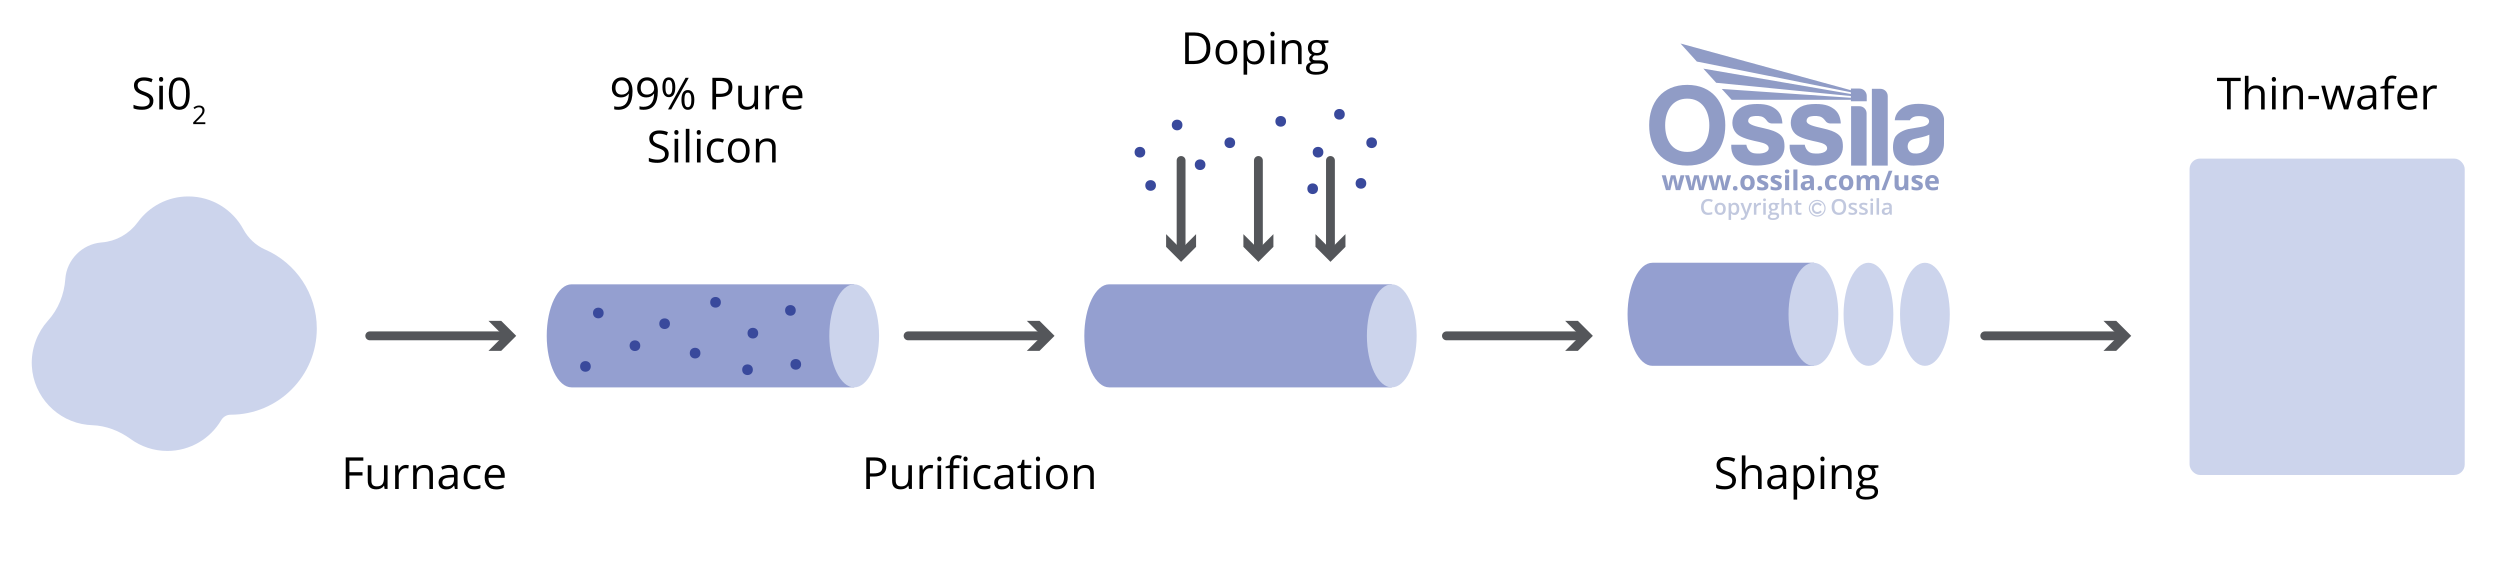 <svg viewBox="0 0 848 193.22" xmlns:xlink="http://www.w3.org/1999/xlink" xmlns="http://www.w3.org/2000/svg" data-name="Layer 2" id="Layer_2">
  <defs>
    <style>
      .cls-1 {
        fill: #000;
      }

      .cls-1, .cls-2, .cls-3, .cls-4, .cls-5, .cls-6, .cls-7, .cls-8 {
        stroke-width: 0px;
      }

      .cls-9 {
        clip-path: url(#clippath-2);
      }

      .cls-2 {
        fill: #54565a;
      }

      .cls-3 {
        fill: #c1c8de;
      }

      .cls-4 {
        fill: #949fd0;
      }

      .cls-10 {
        stroke: #54565a;
        stroke-linecap: round;
        stroke-miterlimit: 10;
        stroke-width: 3px;
      }

      .cls-10, .cls-5, .cls-11 {
        fill: none;
      }

      .cls-6 {
        fill: #ccd4ec;
      }

      .cls-12 {
        clip-path: url(#clippath-1);
      }

      .cls-11 {
        stroke: #c1c8de;
        stroke-width: .4px;
      }

      .cls-13 {
        clip-path: url(#clippath);
      }

      .cls-7 {
        fill: #39499c;
      }

      .cls-8 {
        fill: #909cc6;
      }
    </style>
    <clipPath id="clippath">
      <rect height="59.84" width="100" y="14.76" x="559.41" class="cls-5"></rect>
    </clipPath>
    <clipPath id="clippath-1">
      <path d="M575.56,20.88l52.26,10.41v.6l-50.05-8.61,4.36,4.8,45.69,4.5v.59c-14.65-1.01-29.14-1.99-43.79-3l3.35,3.68c13.52,0,26.92,0,40.44,0v.51h5.38v-1.79c0-1.39-1.11-2.53-2.47-2.53h-2.91v.56l-57.79-15.84,5.53,6.12Z" class="cls-5"></path>
    </clipPath>
    <clipPath id="clippath-2">
      <rect height="59.84" width="100" y="14.76" x="559.41" class="cls-5"></rect>
    </clipPath>
  </defs>
  <g>
    <path d="M52.02,34.25c0,.94-.34,1.68-1.03,2.2s-1.61.79-2.78.79c-1.27,0-2.25-.16-2.93-.49v-1.2c.44.19.92.33,1.44.44s1.03.16,1.54.16c.83,0,1.46-.16,1.88-.47.42-.32.63-.75.63-1.31,0-.37-.07-.67-.22-.91s-.4-.46-.75-.66-.88-.43-1.59-.68c-1-.36-1.71-.78-2.13-1.27-.43-.49-.64-1.13-.64-1.91,0-.83.31-1.48.93-1.97s1.44-.73,2.46-.73,2.04.2,2.94.59l-.39,1.08c-.88-.37-1.74-.56-2.58-.56-.66,0-1.17.14-1.55.42s-.56.68-.56,1.18c0,.37.07.68.21.91s.37.45.69.65c.32.2.82.42,1.49.66,1.12.4,1.9.83,2.32,1.29s.63,1.05.63,1.79Z" class="cls-1"></path>
    <path d="M53.93,26.9c0-.28.07-.48.21-.61.14-.13.31-.19.51-.19s.36.07.51.2.21.33.21.61-.07.48-.21.61-.31.2-.51.2c-.21,0-.38-.07-.51-.2s-.21-.34-.21-.61ZM55.25,37.1h-1.22v-8.03h1.22v8.03Z" class="cls-1"></path>
    <path d="M64.36,31.73c0,1.85-.29,3.23-.88,4.15s-1.48,1.37-2.68,1.37-2.03-.47-2.63-1.4-.9-2.31-.9-4.11.29-3.25.87-4.15,1.47-1.35,2.66-1.35,2.04.47,2.65,1.41.9,2.31.9,4.09ZM58.51,31.73c0,1.56.18,2.69.55,3.4.37.71.95,1.07,1.75,1.07s1.4-.36,1.76-1.08c.36-.72.55-1.85.55-3.39s-.18-2.66-.55-3.38c-.36-.71-.95-1.07-1.76-1.07s-1.38.35-1.75,1.06c-.37.71-.55,1.84-.55,3.4Z" class="cls-1"></path>
    <path d="M69.64,42.1h-4.1v-.61l1.64-1.65c.5-.51.83-.87.99-1.08.16-.22.28-.43.36-.63.08-.21.12-.43.12-.66,0-.33-.1-.6-.3-.79s-.48-.29-.84-.29c-.26,0-.5.04-.74.13-.23.09-.49.24-.77.47l-.38-.48c.57-.48,1.2-.72,1.88-.72.59,0,1.05.15,1.38.45s.5.7.5,1.21c0,.4-.11.79-.33,1.17s-.64.88-1.25,1.47l-1.37,1.34v.03h3.21v.66Z" class="cls-1"></path>
  </g>
  <g>
    <path d="M118.52,165.86h-1.25v-10.71h5.97v1.11h-4.72v3.92h4.44v1.11h-4.44v4.58Z" class="cls-1"></path>
    <path d="M125.97,157.83v5.21c0,.65.15,1.14.45,1.46s.76.48,1.4.48c.84,0,1.45-.23,1.84-.69.39-.46.58-1.21.58-2.25v-4.22h1.22v8.03h-1l-.18-1.08h-.07c-.25.4-.59.7-1.04.91s-.95.31-1.51.31c-.98,0-1.71-.23-2.19-.7s-.73-1.21-.73-2.23v-5.25h1.23Z" class="cls-1"></path>
    <path d="M137.7,157.69c.36,0,.68.03.96.09l-.17,1.13c-.33-.07-.62-.11-.88-.11-.65,0-1.21.26-1.67.79-.46.53-.69,1.18-.69,1.97v4.31h-1.22v-8.03h1l.14,1.49h.06c.3-.52.66-.93,1.08-1.21s.88-.42,1.38-.42Z" class="cls-1"></path>
    <path d="M145.65,165.86v-5.19c0-.65-.15-1.14-.45-1.46s-.76-.48-1.4-.48c-.84,0-1.46.23-1.85.68s-.59,1.2-.59,2.25v4.21h-1.22v-8.03h.99l.2,1.1h.06c.25-.4.6-.7,1.05-.92s.95-.33,1.5-.33c.97,0,1.69.23,2.18.7.49.47.73,1.21.73,2.24v5.24h-1.22Z" class="cls-1"></path>
    <path d="M154.3,165.86l-.24-1.14h-.06c-.4.5-.8.84-1.2,1.02-.4.18-.89.27-1.49.27-.8,0-1.42-.21-1.87-.62-.45-.41-.68-.99-.68-1.75,0-1.62,1.3-2.47,3.89-2.55l1.36-.04v-.5c0-.63-.13-1.1-.41-1.4-.27-.3-.7-.45-1.3-.45-.67,0-1.43.21-2.27.62l-.37-.93c.39-.21.83-.38,1.3-.51.47-.12.94-.18,1.42-.18.96,0,1.67.21,2.13.64.46.42.69,1.11.69,2.04v5.48h-.9ZM151.56,165c.76,0,1.35-.21,1.78-.62.43-.42.65-1,.65-1.74v-.73l-1.21.05c-.97.03-1.66.18-2.09.45-.43.27-.64.68-.64,1.24,0,.44.13.77.4,1,.27.23.64.34,1.12.34Z" class="cls-1"></path>
    <path d="M160.92,166.01c-1.16,0-2.06-.36-2.7-1.07-.64-.71-.96-1.73-.96-3.04s.32-2.38.97-3.11c.65-.73,1.57-1.1,2.77-1.1.38,0,.77.04,1.16.12s.69.18.91.29l-.37,1.03c-.27-.11-.56-.2-.88-.27-.32-.07-.6-.11-.84-.11-1.63,0-2.45,1.04-2.45,3.12,0,.99.2,1.74.6,2.27.4.53.99.79,1.77.79.67,0,1.35-.14,2.06-.43v1.08c-.54.28-1.21.42-2.03.42Z" class="cls-1"></path>
    <path d="M168.24,166.01c-1.19,0-2.12-.36-2.81-1.08-.69-.72-1.03-1.73-1.03-3.01s.32-2.32.96-3.08c.64-.76,1.49-1.14,2.57-1.14,1.01,0,1.8.33,2.39.99.59.66.88,1.53.88,2.62v.77h-5.53c.02.94.26,1.66.71,2.15.45.49,1.09.73,1.91.73.86,0,1.72-.18,2.56-.54v1.08c-.43.19-.84.32-1.22.4-.38.08-.85.12-1.39.12ZM167.91,158.71c-.64,0-1.16.21-1.54.63-.38.42-.61,1-.68,1.74h4.2c0-.77-.17-1.35-.51-1.76s-.83-.61-1.46-.61Z" class="cls-1"></path>
  </g>
  <g>
    <path d="M300.63,158.27c0,1.08-.37,1.92-1.11,2.5-.74.58-1.8.88-3.18.88h-1.26v4.21h-1.24v-10.71h2.78c2.68,0,4.01,1.04,4.01,3.12ZM295.09,160.58h1.12c1.1,0,1.9-.18,2.39-.53s.74-.93.74-1.71c0-.71-.23-1.24-.7-1.58-.46-.35-1.19-.52-2.17-.52h-1.39v4.35Z" class="cls-1"></path>
    <path d="M303.83,157.83v5.21c0,.65.15,1.14.45,1.46.3.32.76.48,1.4.48.84,0,1.45-.23,1.84-.69.39-.46.58-1.21.58-2.25v-4.22h1.22v8.03h-1l-.18-1.08h-.07c-.25.4-.59.7-1.04.91-.44.21-.95.31-1.51.31-.98,0-1.71-.23-2.19-.7-.49-.46-.73-1.21-.73-2.23v-5.25h1.23Z" class="cls-1"></path>
    <path d="M315.56,157.69c.36,0,.68.03.96.09l-.17,1.13c-.33-.07-.62-.11-.88-.11-.65,0-1.21.26-1.67.79-.46.53-.69,1.18-.69,1.97v4.31h-1.22v-8.03h1l.14,1.49h.06c.3-.52.66-.93,1.08-1.21s.88-.42,1.38-.42Z" class="cls-1"></path>
    <path d="M317.92,155.66c0-.28.07-.48.21-.61.14-.13.31-.19.51-.19s.36.07.51.2c.14.13.21.33.21.61s-.07.48-.21.61c-.14.13-.31.2-.51.2-.21,0-.38-.07-.51-.2s-.21-.34-.21-.61ZM319.23,165.86h-1.22v-8.03h1.22v8.03Z" class="cls-1"></path>
    <path d="M325.43,158.78h-2.04v7.08h-1.21v-7.08h-1.44v-.55l1.44-.44v-.45c0-1.97.86-2.96,2.58-2.96.42,0,.92.09,1.49.26l-.32.97c-.47-.15-.87-.23-1.2-.23-.46,0-.8.15-1.02.46s-.33.79-.33,1.47v.52h2.04v.94ZM326.79,155.66c0-.28.07-.48.21-.61.14-.13.31-.19.51-.19s.36.07.5.2.21.33.21.61-.07.48-.21.61-.31.2-.5.2c-.21,0-.38-.07-.51-.2s-.21-.34-.21-.61ZM328.11,165.86h-1.22v-8.03h1.22v8.03Z" class="cls-1"></path>
    <path d="M333.9,166.01c-1.16,0-2.06-.36-2.7-1.07-.64-.71-.96-1.73-.96-3.04s.32-2.38.97-3.11c.65-.73,1.57-1.1,2.77-1.1.38,0,.77.04,1.16.12s.69.18.91.29l-.37,1.03c-.27-.11-.56-.2-.88-.27-.32-.07-.6-.11-.84-.11-1.63,0-2.45,1.04-2.45,3.12,0,.99.2,1.74.6,2.27.4.53.99.79,1.77.79.67,0,1.35-.14,2.06-.43v1.08c-.54.28-1.21.42-2.03.42Z" class="cls-1"></path>
    <path d="M342.77,165.86l-.24-1.14h-.06c-.4.5-.8.84-1.2,1.02-.4.18-.89.27-1.49.27-.8,0-1.42-.21-1.87-.62-.45-.41-.68-.99-.68-1.75,0-1.62,1.3-2.47,3.89-2.55l1.36-.04v-.5c0-.63-.13-1.1-.41-1.4-.27-.3-.7-.45-1.3-.45-.67,0-1.43.21-2.27.62l-.37-.93c.39-.21.83-.38,1.3-.51.47-.12.94-.18,1.42-.18.96,0,1.67.21,2.13.64.46.42.69,1.11.69,2.04v5.48h-.9ZM340.02,165c.76,0,1.35-.21,1.78-.62.43-.42.65-1,.65-1.74v-.73l-1.21.05c-.97.03-1.66.18-2.09.45-.43.27-.64.68-.64,1.24,0,.44.13.77.4,1,.27.23.64.34,1.12.34Z" class="cls-1"></path>
    <path d="M348.77,165c.21,0,.42-.02.62-.05s.36-.06.48-.1v.93c-.13.06-.33.12-.58.16-.26.04-.49.06-.69.06-1.55,0-2.33-.82-2.33-2.45v-4.78h-1.15v-.59l1.15-.51.51-1.71h.7v1.86h2.33v.94h-2.33v4.72c0,.48.11.85.34,1.11.23.26.54.39.94.39Z" class="cls-1"></path>
    <path d="M351.37,155.66c0-.28.07-.48.21-.61.14-.13.31-.19.51-.19s.36.07.51.2c.14.13.21.33.21.61s-.07.48-.21.61c-.14.13-.31.2-.51.2-.21,0-.38-.07-.51-.2s-.21-.34-.21-.61ZM352.68,165.86h-1.22v-8.03h1.22v8.03Z" class="cls-1"></path>
    <path d="M362.19,161.84c0,1.31-.33,2.33-.99,3.06-.66.74-1.57,1.1-2.73,1.1-.72,0-1.35-.17-1.91-.51s-.99-.82-1.29-1.45c-.3-.63-.46-1.37-.46-2.21,0-1.31.33-2.33.98-3.06.65-.73,1.56-1.09,2.72-1.09s2.01.37,2.68,1.12c.66.75.99,1.76.99,3.03ZM356.07,161.84c0,1.03.21,1.81.62,2.34s1.01.81,1.81.81,1.4-.27,1.81-.8c.41-.53.62-1.32.62-2.35s-.21-1.8-.62-2.33c-.41-.53-1.02-.79-1.83-.79s-1.4.26-1.8.78-.61,1.3-.61,2.34Z" class="cls-1"></path>
    <path d="M369.82,165.86v-5.19c0-.65-.15-1.14-.45-1.46-.3-.32-.76-.48-1.4-.48-.84,0-1.46.23-1.85.68s-.59,1.2-.59,2.25v4.21h-1.22v-8.03h.99l.2,1.1h.06c.25-.4.6-.7,1.05-.92.45-.22.95-.33,1.5-.33.97,0,1.69.23,2.18.7.49.47.73,1.21.73,2.24v5.24h-1.22Z" class="cls-1"></path>
  </g>
  <g>
    <path d="M588.83,163.01c0,.94-.34,1.68-1.03,2.2s-1.61.79-2.78.79c-1.27,0-2.25-.16-2.93-.49v-1.2c.44.19.92.33,1.44.44s1.03.16,1.54.16c.83,0,1.46-.16,1.88-.47.42-.32.63-.75.63-1.31,0-.37-.07-.67-.22-.91-.15-.24-.4-.46-.75-.66-.35-.2-.88-.43-1.59-.68-1-.36-1.71-.78-2.13-1.27-.43-.49-.64-1.13-.64-1.91,0-.83.31-1.48.93-1.97s1.44-.73,2.46-.73,2.04.2,2.94.59l-.39,1.08c-.88-.37-1.74-.56-2.58-.56-.66,0-1.17.14-1.54.42-.37.28-.56.68-.56,1.18,0,.37.07.68.21.91.14.24.37.45.69.65.33.2.82.42,1.49.66,1.12.4,1.9.83,2.32,1.29.42.46.63,1.05.63,1.79Z" class="cls-1"></path>
    <path d="M596.33,165.86v-5.19c0-.65-.15-1.14-.45-1.46-.3-.32-.76-.48-1.4-.48-.84,0-1.46.23-1.85.69-.39.46-.58,1.21-.58,2.26v4.2h-1.22v-11.4h1.22v3.45c0,.42-.02.76-.06,1.03h.07c.24-.39.58-.69,1.02-.91.44-.22.95-.33,1.51-.33.98,0,1.72.23,2.21.7.49.47.74,1.21.74,2.22v5.24h-1.22Z" class="cls-1"></path>
    <path d="M604.98,165.86l-.24-1.14h-.06c-.4.5-.8.84-1.2,1.02-.4.18-.89.27-1.49.27-.8,0-1.42-.21-1.87-.62-.45-.41-.68-.99-.68-1.75,0-1.62,1.3-2.47,3.89-2.55l1.36-.04v-.5c0-.63-.13-1.1-.41-1.4-.27-.3-.7-.45-1.3-.45-.67,0-1.43.21-2.27.62l-.37-.93c.39-.21.83-.38,1.3-.51.47-.12.94-.18,1.42-.18.96,0,1.67.21,2.13.64.46.42.69,1.11.69,2.04v5.48h-.9ZM602.23,165c.76,0,1.35-.21,1.78-.62.43-.42.65-1,.65-1.74v-.73l-1.21.05c-.97.03-1.66.18-2.09.45-.43.27-.64.68-.64,1.24,0,.44.13.77.4,1,.27.23.64.34,1.12.34Z" class="cls-1"></path>
    <path d="M612.12,166.01c-.52,0-1-.1-1.43-.29-.43-.19-.79-.49-1.09-.89h-.09c.06.47.09.91.09,1.33v3.3h-1.22v-11.63h.99l.17,1.1h.06c.31-.44.68-.76,1.09-.95s.89-.29,1.43-.29c1.06,0,1.89.36,2.46,1.09.58.73.87,1.75.87,3.06s-.29,2.34-.88,3.07c-.59.73-1.41,1.09-2.45,1.09ZM611.94,158.72c-.82,0-1.41.23-1.78.68-.37.45-.55,1.18-.56,2.17v.27c0,1.13.19,1.94.56,2.42.38.49.98.73,1.81.73.69,0,1.24-.28,1.63-.84.39-.56.59-1.34.59-2.32s-.2-1.77-.59-2.3c-.39-.54-.95-.8-1.66-.8Z" class="cls-1"></path>
    <path d="M617.47,155.66c0-.28.07-.48.21-.61.14-.13.31-.19.51-.19s.36.07.51.2c.14.13.21.33.21.61s-.07.48-.21.61c-.14.13-.31.2-.51.2-.21,0-.38-.07-.51-.2s-.21-.34-.21-.61ZM618.79,165.86h-1.22v-8.03h1.22v8.03Z" class="cls-1"></path>
    <path d="M626.86,165.86v-5.19c0-.65-.15-1.14-.45-1.46-.3-.32-.76-.48-1.4-.48-.84,0-1.46.23-1.85.68s-.59,1.2-.59,2.25v4.21h-1.22v-8.03h.99l.2,1.1h.06c.25-.4.6-.7,1.05-.92.45-.22.95-.33,1.5-.33.97,0,1.69.23,2.18.7.49.47.73,1.21.73,2.24v5.24h-1.22Z" class="cls-1"></path>
    <path d="M637.15,157.83v.77l-1.49.18c.14.17.26.39.37.67s.16.59.16.93c0,.79-.27,1.41-.81,1.88s-1.27.7-2.21.7c-.24,0-.46-.02-.67-.06-.52.27-.78.62-.78,1.03,0,.22.09.38.27.49.18.1.49.16.93.16h1.42c.87,0,1.54.18,2,.55.47.37.7.9.7,1.6,0,.89-.36,1.57-1.07,2.03-.71.47-1.75.7-3.12.7-1.05,0-1.86-.2-2.43-.59-.57-.39-.85-.94-.85-1.66,0-.49.16-.91.47-1.27s.75-.6,1.32-.73c-.21-.09-.38-.24-.52-.43-.14-.2-.21-.42-.21-.68,0-.29.08-.55.23-.77s.4-.43.74-.64c-.42-.17-.75-.46-1.01-.87-.26-.41-.39-.88-.39-1.41,0-.88.26-1.56.79-2.03.53-.48,1.27-.71,2.24-.71.42,0,.8.05,1.14.15h2.78ZM630.74,167.21c0,.43.18.76.55.99s.89.34,1.58.34c1.02,0,1.78-.15,2.27-.46.49-.31.74-.72.74-1.24,0-.43-.13-.74-.4-.9-.27-.17-.77-.25-1.52-.25h-1.46c-.55,0-.98.13-1.29.4s-.46.64-.46,1.14ZM631.4,160.4c0,.56.16.99.48,1.27s.76.43,1.33.43c1.19,0,1.78-.58,1.78-1.73s-.6-1.81-1.8-1.81c-.57,0-1.01.15-1.32.46s-.46.76-.46,1.37Z" class="cls-1"></path>
  </g>
  <g>
    <path d="M756.65,37.1h-1.24v-9.6h-3.39v-1.11h8.03v1.11h-3.39v9.6Z" class="cls-1"></path>
    <path d="M766.97,37.1v-5.19c0-.65-.15-1.14-.45-1.46-.3-.32-.76-.48-1.4-.48-.84,0-1.46.23-1.85.69-.39.46-.58,1.21-.58,2.26v4.2h-1.22v-11.4h1.22v3.45c0,.42-.02.76-.06,1.03h.07c.24-.39.58-.69,1.02-.91.44-.22.95-.33,1.51-.33.98,0,1.72.23,2.21.7.49.47.74,1.21.74,2.22v5.24h-1.22Z" class="cls-1"></path>
    <path d="M770.58,26.9c0-.28.07-.48.21-.61.14-.13.31-.19.51-.19s.36.07.51.2c.14.13.21.33.21.61s-.07.48-.21.61c-.14.13-.31.2-.51.2-.21,0-.38-.07-.51-.2s-.21-.34-.21-.61ZM771.9,37.1h-1.22v-8.03h1.22v8.03Z" class="cls-1"></path>
    <path d="M779.97,37.1v-5.19c0-.65-.15-1.14-.45-1.46-.3-.32-.76-.48-1.4-.48-.84,0-1.46.23-1.85.68s-.59,1.2-.59,2.25v4.21h-1.22v-8.03h.99l.2,1.1h.06c.25-.4.6-.7,1.05-.92.45-.22.95-.33,1.5-.33.97,0,1.69.23,2.18.7.49.47.73,1.21.73,2.24v5.24h-1.22Z" class="cls-1"></path>
    <path d="M783.01,33.64v-1.11h3.6v1.11h-3.6Z" class="cls-1"></path>
    <path d="M795.06,37.1l-1.47-4.71c-.09-.29-.27-.94-.52-1.96h-.06c-.2.85-.37,1.51-.51,1.98l-1.52,4.69h-1.41l-2.19-8.03h1.28c.52,2.02.91,3.55,1.18,4.61.27,1.05.43,1.77.46,2.13h.06c.05-.28.14-.64.26-1.08.12-.44.22-.79.31-1.05l1.47-4.61h1.32l1.44,4.61c.27.84.46,1.55.56,2.12h.06c.02-.18.07-.45.16-.81.08-.37.59-2.34,1.53-5.91h1.26l-2.22,8.03h-1.44Z" class="cls-1"></path>
    <path d="M805.11,37.1l-.24-1.14h-.06c-.4.5-.8.84-1.2,1.02-.4.18-.89.27-1.49.27-.8,0-1.42-.21-1.87-.62-.45-.41-.68-.99-.68-1.75,0-1.62,1.3-2.47,3.89-2.55l1.36-.04v-.5c0-.63-.13-1.1-.41-1.4-.27-.3-.7-.45-1.3-.45-.67,0-1.43.21-2.27.62l-.37-.93c.39-.21.83-.38,1.3-.51.47-.12.94-.18,1.42-.18.96,0,1.67.21,2.13.64.46.42.69,1.11.69,2.04v5.48h-.9ZM802.36,36.24c.76,0,1.35-.21,1.78-.62.43-.42.65-1,.65-1.74v-.73l-1.21.05c-.97.03-1.66.18-2.09.45-.43.27-.64.68-.64,1.24,0,.44.13.77.4,1,.27.23.64.34,1.12.34Z" class="cls-1"></path>
    <path d="M812.13,30.02h-2.04v7.08h-1.21v-7.08h-1.44v-.55l1.44-.44v-.45c0-1.97.86-2.96,2.58-2.96.42,0,.92.09,1.49.26l-.32.97c-.47-.15-.87-.23-1.2-.23-.46,0-.8.15-1.02.46s-.33.79-.33,1.47v.52h2.04v.94Z" class="cls-1"></path>
    <path d="M816.99,37.25c-1.19,0-2.12-.36-2.81-1.08-.69-.72-1.03-1.73-1.03-3.01s.32-2.32.96-3.08c.64-.76,1.49-1.14,2.57-1.14,1.01,0,1.8.33,2.39.99.59.66.88,1.53.88,2.62v.77h-5.53c.02.94.26,1.66.71,2.15.45.49,1.09.73,1.91.73.86,0,1.72-.18,2.56-.54v1.08c-.43.19-.84.32-1.22.4-.38.08-.85.12-1.39.12ZM816.66,29.94c-.64,0-1.16.21-1.54.63-.38.42-.61,1-.68,1.74h4.2c0-.77-.17-1.35-.51-1.76s-.83-.61-1.46-.61Z" class="cls-1"></path>
    <path d="M825.68,28.93c.36,0,.68.03.96.09l-.17,1.13c-.33-.07-.62-.11-.88-.11-.65,0-1.21.26-1.67.79-.46.53-.69,1.18-.69,1.97v4.31h-1.22v-8.03h1l.14,1.49h.06c.3-.52.66-.93,1.08-1.21s.88-.42,1.38-.42Z" class="cls-1"></path>
  </g>
  <g>
    <path d="M214.55,30.96c0,4.19-1.62,6.28-4.86,6.28-.57,0-1.02-.05-1.35-.15v-1.05c.39.13.83.19,1.33.19,1.17,0,2.06-.36,2.65-1.09.6-.73.92-1.84.98-3.34h-.09c-.27.41-.62.71-1.07.93-.44.21-.94.32-1.5.32-.95,0-1.7-.28-2.26-.85s-.83-1.36-.83-2.37c0-1.11.31-1.99.93-2.64.62-.64,1.44-.97,2.46-.97.73,0,1.36.19,1.91.56.54.37.96.92,1.26,1.63s.44,1.56.44,2.53ZM210.95,27.28c-.7,0-1.24.22-1.62.67s-.57,1.07-.57,1.88c0,.7.18,1.26.53,1.66.35.4.89.6,1.6.6.44,0,.85-.09,1.23-.27.37-.18.67-.43.88-.74s.32-.64.32-.98c0-.51-.1-.99-.3-1.42s-.48-.78-.84-1.03c-.36-.25-.77-.37-1.23-.37Z" class="cls-1"></path>
    <path d="M223.13,30.96c0,4.19-1.62,6.28-4.86,6.28-.57,0-1.02-.05-1.35-.15v-1.05c.39.13.83.19,1.33.19,1.17,0,2.06-.36,2.65-1.09.6-.73.92-1.84.98-3.34h-.09c-.27.41-.62.71-1.07.93-.44.21-.94.32-1.5.32-.95,0-1.7-.28-2.26-.85s-.83-1.36-.83-2.37c0-1.11.31-1.99.93-2.64.62-.64,1.44-.97,2.46-.97.73,0,1.36.19,1.91.56.54.37.96.92,1.26,1.63s.44,1.56.44,2.53ZM219.52,27.28c-.7,0-1.24.22-1.62.67s-.57,1.07-.57,1.88c0,.7.18,1.26.53,1.66.35.4.89.6,1.6.6.44,0,.85-.09,1.23-.27.37-.18.67-.43.88-.74s.32-.64.32-.98c0-.51-.1-.99-.3-1.42s-.48-.78-.84-1.03c-.36-.25-.77-.37-1.23-.37Z" class="cls-1"></path>
    <path d="M229.06,29.59c0,1.11-.19,1.95-.56,2.52-.37.57-.92.85-1.64.85-.68,0-1.21-.29-1.59-.87s-.57-1.42-.57-2.5.18-1.94.55-2.5c.36-.56.9-.84,1.61-.84s1.25.29,1.63.87.57,1.41.57,2.48ZM225.71,29.59c0,.83.09,1.45.27,1.87s.47.62.88.62c.8,0,1.2-.83,1.2-2.49s-.4-2.48-1.2-2.48c-.41,0-.7.21-.88.62s-.27,1.03-.27,1.86ZM233.62,26.39l-5.94,10.71h-1.08l5.94-10.71h1.08ZM235.51,33.88c0,1.11-.19,1.95-.56,2.52-.37.57-.92.85-1.64.85s-1.23-.29-1.6-.87c-.37-.58-.56-1.41-.56-2.5s.18-1.94.55-2.5.9-.84,1.62-.84,1.23.29,1.62.86c.39.57.58,1.4.58,2.49ZM232.15,33.88c0,.83.09,1.46.27,1.87.18.41.48.62.89.62s.71-.2.91-.61.29-1.03.29-1.88-.1-1.45-.29-1.86c-.2-.4-.5-.6-.91-.6s-.71.2-.89.6c-.18.4-.27,1.02-.27,1.86Z" class="cls-1"></path>
    <path d="M248.44,29.51c0,1.08-.37,1.92-1.11,2.5-.74.58-1.8.88-3.18.88h-1.26v4.21h-1.25v-10.71h2.78c2.68,0,4.01,1.04,4.01,3.12ZM242.9,31.82h1.12c1.1,0,1.9-.18,2.4-.53s.74-.93.74-1.71c0-.71-.23-1.24-.7-1.58s-1.19-.52-2.17-.52h-1.39v4.35Z" class="cls-1"></path>
    <path d="M251.64,29.07v5.21c0,.65.15,1.14.45,1.46s.76.48,1.4.48c.84,0,1.45-.23,1.84-.69.39-.46.58-1.21.58-2.25v-4.22h1.22v8.03h-1l-.18-1.08h-.07c-.25.4-.59.7-1.04.91s-.95.31-1.51.31c-.98,0-1.71-.23-2.19-.7s-.73-1.21-.73-2.23v-5.25h1.23Z" class="cls-1"></path>
    <path d="M263.37,28.93c.36,0,.68.03.96.09l-.17,1.13c-.33-.07-.62-.11-.88-.11-.65,0-1.21.26-1.67.79-.46.53-.69,1.18-.69,1.97v4.31h-1.22v-8.03h1l.14,1.49h.06c.3-.52.66-.93,1.08-1.21s.88-.42,1.38-.42Z" class="cls-1"></path>
    <path d="M269.22,37.25c-1.19,0-2.12-.36-2.81-1.08s-1.03-1.73-1.03-3.01.32-2.32.96-3.08c.64-.76,1.49-1.14,2.57-1.14,1.01,0,1.8.33,2.39.99.59.66.88,1.53.88,2.62v.77h-5.53c.02.94.26,1.66.71,2.15.45.49,1.09.73,1.91.73.86,0,1.72-.18,2.56-.54v1.08c-.43.19-.84.32-1.22.4-.38.08-.85.12-1.39.12ZM268.89,29.94c-.64,0-1.16.21-1.54.63s-.61,1-.68,1.74h4.2c0-.77-.17-1.35-.51-1.76s-.83-.61-1.46-.61Z" class="cls-1"></path>
    <path d="M226.82,52.25c0,.94-.34,1.68-1.03,2.2s-1.61.79-2.78.79c-1.27,0-2.25-.16-2.93-.49v-1.2c.44.19.92.33,1.44.44s1.03.16,1.54.16c.83,0,1.46-.16,1.88-.47.42-.32.63-.75.63-1.31,0-.37-.07-.67-.22-.91s-.4-.46-.75-.66-.88-.43-1.59-.68c-1-.36-1.71-.78-2.13-1.27-.43-.49-.64-1.13-.64-1.91,0-.83.31-1.48.93-1.97s1.44-.73,2.46-.73,2.04.2,2.94.59l-.39,1.08c-.88-.37-1.74-.56-2.58-.56-.66,0-1.17.14-1.55.42s-.56.68-.56,1.18c0,.37.07.68.21.91s.37.45.69.65c.32.2.82.42,1.49.66,1.12.4,1.9.83,2.32,1.29s.63,1.05.63,1.79Z" class="cls-1"></path>
    <path d="M228.72,44.9c0-.28.07-.48.21-.61.14-.13.31-.19.51-.19s.36.07.51.2.21.33.21.61-.07.48-.21.61-.31.2-.51.2c-.21,0-.38-.07-.51-.2s-.21-.34-.21-.61ZM230.04,55.1h-1.22v-8.03h1.22v8.03Z" class="cls-1"></path>
    <path d="M233.84,55.1h-1.22v-11.4h1.22v11.4Z" class="cls-1"></path>
    <path d="M236.31,44.9c0-.28.07-.48.21-.61.14-.13.31-.19.51-.19s.36.07.51.2.21.33.21.61-.07.48-.21.61-.31.2-.51.2c-.21,0-.38-.07-.51-.2s-.21-.34-.21-.61ZM237.63,55.1h-1.22v-8.03h1.22v8.03Z" class="cls-1"></path>
    <path d="M243.42,55.25c-1.16,0-2.06-.36-2.7-1.07-.64-.71-.96-1.73-.96-3.04s.32-2.38.97-3.11,1.57-1.1,2.77-1.1c.39,0,.77.04,1.16.12s.69.18.91.29l-.37,1.03c-.27-.11-.56-.2-.88-.27-.32-.07-.6-.11-.84-.11-1.63,0-2.45,1.04-2.45,3.12,0,.99.2,1.74.6,2.27.4.53.99.79,1.77.79.67,0,1.35-.14,2.06-.43v1.08c-.54.28-1.21.42-2.03.42Z" class="cls-1"></path>
    <path d="M254.28,51.08c0,1.31-.33,2.33-.99,3.06-.66.74-1.57,1.1-2.73,1.1-.72,0-1.35-.17-1.91-.51s-.99-.82-1.29-1.45-.45-1.37-.45-2.21c0-1.31.33-2.33.98-3.06.65-.73,1.56-1.09,2.72-1.09s2.02.37,2.68,1.12c.66.75.99,1.76.99,3.03ZM248.16,51.08c0,1.03.21,1.81.62,2.34s1.01.81,1.81.81,1.4-.27,1.81-.8c.41-.53.62-1.32.62-2.35s-.21-1.8-.62-2.33c-.41-.53-1.02-.79-1.83-.79s-1.4.26-1.8.78-.61,1.3-.61,2.34Z" class="cls-1"></path>
    <path d="M261.9,55.1v-5.19c0-.65-.15-1.14-.45-1.46s-.76-.48-1.4-.48c-.84,0-1.46.23-1.85.68s-.59,1.2-.59,2.25v4.21h-1.22v-8.03h.99l.2,1.1h.06c.25-.4.6-.7,1.05-.92s.95-.33,1.5-.33c.97,0,1.69.23,2.18.7.49.47.73,1.21.73,2.24v5.24h-1.22Z" class="cls-1"></path>
  </g>
  <g>
    <path d="M410.56,16.28c0,1.77-.48,3.12-1.44,4.05-.96.94-2.34,1.4-4.14,1.4h-2.97v-10.71h3.28c1.66,0,2.96.46,3.88,1.38.92.92,1.38,2.21,1.38,3.87ZM409.24,16.32c0-1.4-.35-2.45-1.05-3.16-.7-.71-1.74-1.06-3.12-1.06h-1.81v8.55h1.52c1.48,0,2.6-.36,3.35-1.1.75-.73,1.12-1.81,1.12-3.24Z" class="cls-1"></path>
    <path d="M419.69,17.72c0,1.31-.33,2.33-.99,3.06-.66.74-1.57,1.1-2.73,1.1-.72,0-1.35-.17-1.91-.51s-.99-.82-1.29-1.45c-.3-.63-.46-1.37-.46-2.21,0-1.31.33-2.33.98-3.06.65-.73,1.56-1.09,2.72-1.09s2.01.37,2.68,1.12c.66.75.99,1.76.99,3.03ZM413.58,17.72c0,1.03.21,1.81.62,2.34s1.01.81,1.81.81,1.4-.27,1.81-.8c.41-.53.62-1.32.62-2.35s-.21-1.8-.62-2.33c-.41-.53-1.02-.79-1.83-.79s-1.4.26-1.8.78-.61,1.3-.61,2.34Z" class="cls-1"></path>
    <path d="M425.56,21.88c-.52,0-1-.1-1.43-.29-.43-.19-.79-.49-1.09-.89h-.09c.06.47.09.91.09,1.33v3.3h-1.22v-11.63h.99l.17,1.1h.06c.31-.44.68-.76,1.09-.95s.89-.29,1.43-.29c1.06,0,1.89.36,2.46,1.09.58.73.87,1.75.87,3.06s-.29,2.34-.88,3.07c-.59.73-1.41,1.09-2.45,1.09ZM425.39,14.6c-.82,0-1.41.23-1.78.68-.37.45-.55,1.18-.56,2.17v.27c0,1.13.19,1.94.56,2.42.38.49.98.73,1.81.73.69,0,1.24-.28,1.63-.84.39-.56.59-1.34.59-2.32s-.2-1.77-.59-2.3c-.39-.54-.95-.8-1.66-.8Z" class="cls-1"></path>
    <path d="M430.92,11.53c0-.28.07-.48.21-.61.14-.13.31-.19.51-.19s.36.07.51.2c.14.13.21.33.21.61s-.07.48-.21.61c-.14.13-.31.2-.51.2-.21,0-.38-.07-.51-.2s-.21-.34-.21-.61ZM432.23,21.74h-1.22v-8.03h1.22v8.03Z" class="cls-1"></path>
    <path d="M440.31,21.74v-5.19c0-.65-.15-1.14-.45-1.46-.3-.32-.76-.48-1.4-.48-.84,0-1.46.23-1.85.68s-.59,1.2-.59,2.25v4.21h-1.22v-8.03h.99l.2,1.1h.06c.25-.4.6-.7,1.05-.92.45-.22.95-.33,1.5-.33.97,0,1.69.23,2.18.7.49.47.73,1.21.73,2.24v5.24h-1.22Z" class="cls-1"></path>
    <path d="M450.59,13.71v.77l-1.49.18c.14.17.26.39.37.67s.16.59.16.93c0,.79-.27,1.41-.81,1.88s-1.27.7-2.21.7c-.24,0-.46-.02-.67-.06-.52.27-.78.62-.78,1.03,0,.22.09.38.27.49.18.1.49.16.93.16h1.42c.87,0,1.54.18,2,.55.47.37.7.9.7,1.6,0,.89-.36,1.57-1.07,2.03-.71.47-1.75.7-3.12.7-1.05,0-1.86-.2-2.43-.59-.57-.39-.85-.94-.85-1.66,0-.49.16-.91.47-1.27s.75-.6,1.32-.73c-.21-.09-.38-.24-.52-.43-.14-.2-.21-.42-.21-.68,0-.29.08-.55.23-.77s.4-.43.74-.64c-.42-.17-.75-.46-1.01-.87-.26-.41-.39-.88-.39-1.41,0-.88.26-1.56.79-2.03.53-.48,1.27-.71,2.24-.71.42,0,.8.05,1.14.15h2.78ZM444.19,23.08c0,.43.18.76.55.99s.89.34,1.58.34c1.02,0,1.78-.15,2.27-.46.49-.31.74-.72.74-1.24,0-.43-.13-.74-.4-.9-.27-.17-.77-.25-1.52-.25h-1.46c-.55,0-.98.13-1.29.4s-.46.64-.46,1.14ZM444.85,16.28c0,.56.16.99.48,1.27s.76.43,1.33.43c1.19,0,1.78-.58,1.78-1.73s-.6-1.81-1.8-1.81c-.57,0-1.01.15-1.32.46s-.46.76-.46,1.37Z" class="cls-1"></path>
  </g>
  <g>
    <line y2="113.92" x2="171.67" y1="113.92" x1="125.42" class="cls-10"></line>
    <polygon points="165.69 119.01 170.78 113.92 165.69 108.84 170.01 108.84 175.1 113.92 170.01 119.01 165.69 119.01" class="cls-2"></polygon>
  </g>
  <g>
    <line y2="113.92" x2="354.27" y1="113.92" x1="308.02" class="cls-10"></line>
    <polygon points="348.3 119.01 353.39 113.92 348.3 108.84 352.61 108.84 357.7 113.92 352.61 119.01 348.3 119.01" class="cls-2"></polygon>
  </g>
  <g>
    <line y2="113.92" x2="536.87" y1="113.92" x1="490.63" class="cls-10"></line>
    <polygon points="530.9 119.01 535.99 113.92 530.9 108.84 535.22 108.84 540.3 113.92 535.22 119.01 530.9 119.01" class="cls-2"></polygon>
  </g>
  <g>
    <line y2="113.92" x2="719.48" y1="113.92" x1="673.23" class="cls-10"></line>
    <polygon points="713.5 119.01 718.59 113.92 713.5 108.84 717.82 108.84 722.91 113.92 717.82 119.01 713.5 119.01" class="cls-2"></polygon>
  </g>
  <rect ry="3.56" rx="3.56" height="107.32" width="93.33" y="53.79" x="742.7" class="cls-6"></rect>
  <path d="M89.99,84.68c-3.2-1.41-5.79-3.85-7.46-6.93-3.59-6.62-10.59-11.12-18.65-11.12-7.03,0-13.27,3.42-17.12,8.7-2.91,3.98-7.35,6.53-12.27,6.9-.06,0-.13.01-.19.02-6.43.58-11.6,5.79-12.14,12.22,0,.06,0,.12-.01.18-.37,5.24-2.37,10.25-5.9,14.14s-5.78,9.48-5.45,15.42c.56,10.27,8.59,18.76,18.82,19.89.55.06,1.09.1,1.63.12,4.72.16,9.24,1.91,13.05,4.69,3.5,2.54,7.8,4.05,12.46,4.05,7.79,0,14.59-4.2,18.28-10.45.67-1.13,1.87-1.84,3.18-1.84h0c16.15,0,29.24-13.09,29.24-29.24,0-11.95-7.17-22.23-17.45-26.76Z" class="cls-6"></path>
  <g>
    <path d="M560.51,89.13c-4.66,0-8.44,7.83-8.44,17.48s3.78,17.48,8.44,17.48h54.83v-34.96h-54.83Z" class="cls-4"></path>
    <ellipse ry="17.48" rx="8.44" cy="106.61" cx="615.11" class="cls-6"></ellipse>
  </g>
  <g>
    <g class="cls-13">
      <circle r="2.65" cy="70.64" cx="616.4" class="cls-11"></circle>
      <path d="M617.27,68.91c-.27-.13-.54-.19-.83-.19-.34,0-.65.09-.95.26-.29.17-.52.4-.67.69-.16.28-.24.61-.24.97,0,.57.17,1.03.52,1.39s.79.54,1.33.54c.29,0,.55-.05.78-.15s.47-.29.73-.55l-.45-.49c-.19.2-.37.34-.53.41-.16.08-.33.11-.53.11-.23,0-.43-.05-.61-.16-.19-.11-.33-.26-.43-.45s-.15-.41-.15-.65c0-.35.11-.65.34-.89.23-.24.51-.36.84-.36.39,0,.75.18,1.06.53l.46-.47c-.19-.24-.42-.42-.69-.55" class="cls-3"></path>
      <path d="M654.42,47.73c0,.67-.19,2.26-1.42,3.25-1.23.99-2.6,1.23-3.94,1.05-1.33-.17-2.02-1.36-1.98-2.43.04-1.06.5-1.99,2.13-2.44,1.63-.44,3.51-.67,5.22-1.46v2.02ZM654.92,35.7c-3.99-.91-7.2-.39-8.8.43s-3.27,2.3-3.42,4.67h5.11s.57-1.37,2.75-1.41c2.18-.04,3.52.47,3.75,1.44.23.97-.58,1.72-1.92,2.05-1.33.33-3.46.56-4.95.87-1.49.31-4.18,1.43-4.84,3.23-.66,1.8-.68,4.24.06,5.9.74,1.66,3.19,3.39,6.44,3.29,3.25-.1,5.86-.31,7.78-2.05s2.52-3.56,2.52-5.44.02-7.6.02-8.24-.5-3.83-4.49-4.74" class="cls-8"></path>
    </g>
    <g class="cls-12">
      <rect height="19.6" width="63.17" y="14.76" x="570.03" class="cls-8"></rect>
    </g>
    <g class="cls-9">
      <path d="M637.85,30.13h-2.91v26.04h5.38v-23.57c0-1.36-1.11-2.47-2.47-2.47" class="cls-8"></path>
      <path d="M630.73,36.03h-2.84v20.14h5.26v-17.72c0-1.33-1.09-2.42-2.42-2.42" class="cls-8"></path>
      <path d="M622.84,45.13c-1.82-1.1-4.06-1.45-6.73-2.11-2.67-.66-3.31-1.34-3.32-1.98,0-.64.37-1.3,1.13-1.49.76-.19,1.99-.35,3.27-.06,1.28.29,1.94,1.53,2.26,1.84.31.31.88.54,1.27.54h3.68c-.13-2.19-.81-3.8-2.4-4.96-1.59-1.16-3.54-1.82-7.53-1.59-3.99.23-6.11,2.28-6.79,4.62-.68,2.34.04,4.74,1.92,5.96,1.88,1.22,4.99,1.84,6.89,2.24,1.9.41,3.37,1,3.27,2.26-.1,1.27-2.23,1.93-4.78,1.61-2.54-.32-2.8-2.93-2.8-2.93h-5.13c-.17,3.35,1.43,5.17,3.5,6.13,2.07.97,5.61,1.32,9.36.48,3.75-.83,5.19-3.5,5.2-5.86.02-2.36-.46-3.62-2.28-4.72" class="cls-8"></path>
      <path d="M603.03,45.13c-1.82-1.1-4.06-1.45-6.73-2.11-2.67-.66-3.31-1.34-3.32-1.98,0-.64.37-1.3,1.13-1.49.76-.19,1.99-.35,3.27-.06,1.28.29,1.94,1.53,2.26,1.84.31.31.88.54,1.27.54h3.68c-.13-2.19-.81-3.8-2.4-4.96-1.59-1.16-3.54-1.82-7.53-1.59-3.99.23-6.11,2.28-6.79,4.62-.68,2.34.04,4.74,1.92,5.96,1.88,1.22,4.99,1.84,6.89,2.24,1.9.41,3.37,1,3.27,2.26-.1,1.27-2.23,1.93-4.78,1.61-2.54-.32-2.8-2.93-2.8-2.93h-5.13c-.17,3.35,1.43,5.17,3.5,6.13s5.61,1.32,9.36.48c3.75-.83,5.19-3.5,5.2-5.86.02-2.36-.46-3.62-2.28-4.72" class="cls-8"></path>
      <path d="M572.3,51.53c-5.19,0-7.48-4.06-7.48-9.05s2.52-9.02,7.49-9.02,7.49,4.04,7.49,9.02-2.31,9.05-7.5,9.05M572.31,28.79c-8.56,0-12.91,6.12-12.91,13.67s3.94,13.71,12.89,13.71,12.93-6.16,12.93-13.71-4.35-13.67-12.91-13.67" class="cls-8"></path>
      <path d="M656.6,64.51c.27-.06.53-.15.77-.27v-1.06c-.29.14-.58.24-.85.3-.27.06-.56.09-.86.09-.39,0-.69-.11-.91-.33-.22-.22-.33-.52-.35-.92h3.25v-.67c0-.72-.2-1.28-.6-1.68-.4-.41-.95-.61-1.66-.61s-1.33.23-1.75.69c-.42.46-.63,1.11-.63,1.96s.23,1.46.69,1.9c.46.45,1.09.67,1.9.67.39,0,.73-.03,1-.09M656.1,60.62c.17.19.26.45.27.79h-1.93c.02-.34.12-.6.28-.79.17-.18.39-.28.69-.28s.52.09.69.28M652.12,62.36c-.09-.18-.22-.34-.41-.48-.18-.14-.47-.29-.87-.45-.44-.18-.73-.31-.86-.4-.13-.09-.2-.2-.2-.32,0-.22.2-.33.61-.33.23,0,.45.04.67.1.22.07.46.16.71.27l.41-.99c-.57-.26-1.16-.4-1.77-.4s-1.13.12-1.48.37c-.35.25-.52.59-.52,1.04,0,.26.04.48.12.66.08.18.21.34.4.48.18.14.47.29.85.45.27.11.49.21.65.3.16.09.28.16.34.23.07.07.1.16.1.26,0,.29-.25.43-.75.43-.24,0-.53-.04-.85-.12s-.61-.18-.86-.3v1.14c.23.1.47.17.73.22s.57.07.94.07c.72,0,1.25-.14,1.61-.41.36-.27.54-.66.54-1.18,0-.25-.04-.46-.13-.65M647.3,64.5v-5.04h-1.38v2.37c0,.6-.09,1.02-.26,1.28-.17.26-.45.39-.83.39-.28,0-.49-.09-.62-.27-.13-.18-.19-.45-.19-.82v-2.95h-1.38v3.29c0,.6.15,1.05.45,1.37.3.32.75.48,1.34.48.35,0,.65-.06.92-.19.27-.13.48-.31.63-.54h.07l.18.64h1.06ZM640.66,57.91l-2.46,6.59h1.25l2.46-6.59h-1.25ZM634.31,61.97c0-.52.08-.91.25-1.15.17-.24.42-.36.76-.36.26,0,.45.09.57.27.12.18.18.46.18.82v2.95h1.38v-3.29c0-.65-.15-1.12-.44-1.41-.29-.29-.73-.44-1.3-.44-.33,0-.63.06-.89.19-.26.13-.46.31-.6.55h-.12c-.27-.49-.78-.74-1.53-.74-.33,0-.62.07-.88.2-.26.13-.45.31-.59.54h-.08l-.19-.65h-1.05v5.04h1.37v-2.37c0-.59.08-1.02.24-1.28.16-.26.41-.39.77-.39.26,0,.45.09.57.27.12.18.18.46.18.82v2.95h1.38v-2.53ZM628.36,60.59c-.2-.39-.48-.7-.85-.91-.37-.21-.8-.32-1.28-.32-.78,0-1.38.23-1.81.69-.43.46-.65,1.1-.65,1.92,0,.53.1.99.3,1.39.2.4.48.7.85.91.37.21.8.32,1.28.32.77,0,1.38-.23,1.81-.69s.65-1.11.65-1.93c0-.53-.1-.99-.3-1.38M625.42,60.85c.16-.25.43-.37.79-.37s.64.12.8.37c.16.25.24.62.24,1.12s-.08.88-.24,1.13c-.16.25-.43.38-.79.38s-.64-.13-.8-.38c-.16-.26-.25-.63-.25-1.13s.08-.88.24-1.13M622.24,64.51c.23-.05.45-.15.67-.29v-1.18c-.23.15-.45.26-.68.33-.23.07-.47.11-.74.11-.72,0-1.07-.49-1.07-1.48s.36-1.52,1.07-1.52c.19,0,.37.03.56.08.19.06.39.13.6.21l.41-1.06c-.46-.23-.99-.34-1.57-.34-.8,0-1.41.23-1.84.68-.43.45-.64,1.11-.64,1.96,0,1.72.78,2.58,2.35,2.58.35,0,.63-.03.86-.08M616.72,64.43c.14.13.33.2.59.2s.44-.07.58-.2c.14-.14.21-.32.21-.56s-.07-.44-.21-.57c-.14-.13-.33-.2-.58-.2s-.45.06-.59.19c-.14.13-.2.32-.2.57s.07.43.21.57M613.93,62.58c0,.3-.1.55-.29.73-.19.18-.45.27-.76.27-.45,0-.67-.19-.67-.58,0-.27.1-.47.29-.6.2-.13.49-.2.89-.22l.53-.02v.41ZM615.29,64.5v-3.36c0-.6-.18-1.05-.54-1.34-.36-.29-.88-.44-1.56-.44s-1.35.15-1.93.46l.46.93c.54-.24,1.02-.37,1.42-.37.52,0,.78.26.78.77v.22l-.87.03c-.76.03-1.32.17-1.69.42-.37.25-.56.65-.56,1.18s.14.91.42,1.18c.28.28.66.41,1.14.41.39,0,.71-.06.96-.17.25-.11.48-.32.72-.61h.04l.27.69h.96ZM609.69,57.49h-1.38v7.02h1.38v-7.02ZM606.88,59.46h-1.38v5.04h1.38v-5.04ZM606.19,58.83c.25,0,.44-.06.56-.18.13-.12.19-.29.19-.5,0-.45-.25-.67-.75-.67s-.75.22-.75.67.25.68.75.68M604.3,62.36c-.09-.18-.22-.34-.41-.48-.18-.14-.47-.29-.87-.45-.44-.18-.73-.31-.86-.4-.13-.09-.2-.2-.2-.32,0-.22.2-.33.61-.33.23,0,.45.04.67.1.22.07.46.16.71.27l.42-.99c-.57-.26-1.17-.4-1.77-.4-.64,0-1.13.12-1.48.37-.35.25-.52.59-.52,1.04,0,.26.04.48.12.66.08.18.21.34.4.48.18.14.47.29.85.45.27.11.49.21.65.3.16.09.28.16.34.23.07.07.1.16.1.26,0,.29-.25.43-.75.43-.24,0-.53-.04-.85-.12-.32-.08-.61-.18-.86-.3v1.14c.23.1.47.17.73.22s.57.07.94.07c.72,0,1.25-.14,1.61-.41.36-.27.54-.66.54-1.18,0-.25-.04-.46-.13-.65M599.72,62.36c-.09-.18-.22-.34-.41-.48-.18-.14-.47-.29-.87-.45-.44-.18-.73-.31-.86-.4-.13-.09-.2-.2-.2-.32,0-.22.2-.33.61-.33.23,0,.45.04.67.1.22.07.46.16.71.27l.41-.99c-.57-.26-1.17-.4-1.77-.4-.64,0-1.13.12-1.48.37-.35.25-.52.59-.52,1.04,0,.26.04.48.12.66.08.18.22.34.4.48.18.14.47.29.86.45.27.11.49.21.65.3.16.09.28.16.34.23.07.07.1.16.1.26,0,.29-.25.43-.75.43-.24,0-.53-.04-.85-.12-.32-.08-.61-.18-.86-.3v1.14c.23.1.47.17.73.22.26.05.57.07.94.07.72,0,1.25-.14,1.61-.41.36-.27.54-.66.54-1.18,0-.25-.04-.46-.13-.65M594.9,60.59c-.2-.39-.48-.7-.85-.91-.37-.21-.8-.32-1.28-.32-.78,0-1.38.23-1.81.69-.43.46-.64,1.1-.64,1.92,0,.53.1.99.3,1.39s.48.7.85.91c.37.21.8.32,1.28.32.77,0,1.38-.23,1.81-.69.43-.46.65-1.11.65-1.93,0-.53-.1-.99-.3-1.38M591.96,60.85c.16-.25.43-.37.79-.37s.64.12.8.37c.16.25.24.62.24,1.12s-.08.88-.24,1.13c-.16.25-.42.38-.79.38s-.64-.13-.8-.38c-.16-.26-.25-.63-.25-1.13s.08-.88.24-1.13M588,64.43c.14.13.33.2.59.2s.44-.07.58-.2c.14-.14.21-.32.21-.56s-.07-.44-.21-.57c-.14-.13-.33-.2-.58-.2s-.46.06-.59.19c-.14.13-.2.32-.2.57s.07.43.21.57M585.73,64.5l1.45-5.04h-1.35l-.6,2.23c-.03.13-.08.39-.15.76-.07.38-.12.67-.14.89h-.03c0-.08-.01-.2-.03-.34-.02-.14-.04-.28-.07-.43s-.05-.28-.07-.41c-.03-.13-.04-.23-.06-.29l-.59-2.42h-1.52l-.62,2.42-.07.38c-.09.5-.15.86-.16,1.09h-.03c-.1-.7-.19-1.26-.28-1.66l-.58-2.23h-1.37l1.43,5.04h1.48l.92-3.99h.03l.52,2.23.39,1.76h1.5ZM577.83,64.5l1.45-5.04h-1.35l-.6,2.23c-.03.13-.08.39-.15.76-.07.38-.12.67-.14.89h-.03c0-.08-.01-.2-.03-.34-.02-.14-.04-.28-.07-.43s-.05-.28-.07-.41c-.03-.13-.04-.23-.06-.29l-.59-2.42h-1.52l-.62,2.42-.07.38c-.09.5-.15.86-.16,1.09h-.03c-.1-.7-.19-1.26-.28-1.66l-.58-2.23h-1.37l1.43,5.04h1.48l.92-3.99h.03l.52,2.23.39,1.76h1.5ZM569.93,64.5l1.45-5.04h-1.35l-.6,2.23c-.03.13-.08.39-.15.76-.07.38-.12.67-.14.89h-.03c0-.08-.01-.2-.03-.34-.02-.14-.04-.28-.07-.43-.02-.15-.05-.28-.07-.41-.03-.13-.04-.23-.06-.29l-.59-2.42h-1.52l-.62,2.42-.07.38c-.09.5-.15.86-.16,1.09h-.03c-.1-.7-.19-1.26-.28-1.66l-.58-2.23h-1.37l1.43,5.04h1.48l.92-3.99h.03l.52,2.23.39,1.76h1.5Z" class="cls-8"></path>
      <path d="M639.35,72.11c-.11-.1-.16-.24-.16-.41,0-.24.09-.43.27-.55.18-.12.47-.19.87-.2l.51-.02v.35c0,.31-.09.55-.28.72-.19.17-.43.26-.74.26-.21,0-.37-.05-.48-.15M641.7,72.83v-2.69c0-.47-.13-.82-.39-1.04s-.64-.33-1.15-.33c-.23,0-.47.03-.73.09-.26.06-.49.14-.71.26l.27.61c.17-.08.35-.15.54-.21s.38-.09.59-.09c.25,0,.43.06.55.19.12.13.18.32.18.57v.21l-.69.02c-.63.02-1.09.13-1.4.34-.3.21-.46.52-.46.93,0,.39.11.69.33.9s.53.32.92.32c.3,0,.56-.04.75-.13.19-.09.39-.25.58-.5h.03l.17.56h.61ZM637.38,67.21h-.85v5.61h.85v-5.61ZM634.55,68.12c.08.08.2.12.36.12s.27-.04.35-.12c.08-.08.12-.2.12-.34,0-.15-.04-.27-.12-.35-.08-.08-.2-.12-.35-.12s-.27.04-.36.12c-.08.08-.12.2-.12.35s.04.26.12.34M635.32,68.84h-.85v3.99h.85v-3.99ZM633.45,71.2c-.07-.14-.18-.26-.33-.37-.15-.11-.39-.22-.72-.35-.39-.15-.65-.27-.76-.36-.12-.09-.18-.19-.18-.32,0-.25.22-.38.67-.38.29,0,.66.09,1.09.27l.27-.64c-.42-.19-.86-.29-1.33-.29s-.85.09-1.12.28c-.28.19-.41.45-.41.8,0,.28.08.52.24.69.16.18.47.36.93.53.24.09.42.17.55.25.13.07.23.14.29.21.06.07.09.15.09.25,0,.32-.26.47-.78.47-.4,0-.84-.11-1.31-.32v.73c.32.16.75.24,1.28.24s.94-.1,1.22-.31c.28-.21.43-.51.43-.9,0-.19-.04-.36-.11-.5M629.85,71.2c-.07-.14-.18-.26-.33-.37-.15-.11-.39-.22-.72-.35-.39-.15-.65-.27-.76-.36-.12-.09-.18-.19-.18-.32,0-.25.22-.38.67-.38.29,0,.66.09,1.09.27l.27-.64c-.42-.19-.86-.29-1.33-.29s-.85.09-1.12.28c-.27.19-.41.45-.41.8,0,.28.08.52.24.69.16.18.47.36.93.53.24.09.42.17.55.25.13.07.23.14.29.21.06.07.09.15.09.25,0,.32-.26.47-.78.47-.4,0-.84-.11-1.31-.32v.73c.32.16.75.24,1.28.24s.94-.1,1.22-.31c.28-.21.43-.51.43-.9,0-.19-.04-.36-.11-.5M622.6,68.71c.26-.33.65-.5,1.17-.5s.9.17,1.16.5c.26.33.39.83.39,1.47s-.13,1.15-.39,1.48c-.26.33-.65.5-1.16.5s-.9-.17-1.16-.5c-.26-.34-.39-.83-.39-1.48s.13-1.14.4-1.47M625.59,68.18c-.43-.47-1.03-.71-1.82-.71s-1.41.23-1.84.7c-.43.47-.64,1.14-.64,2.01s.21,1.54.64,2.01c.43.47,1.04.71,1.83.71s1.4-.24,1.82-.72c.43-.48.64-1.14.64-2s-.21-1.53-.64-2M610.04,72.07c-.1-.1-.15-.25-.15-.45v-2.14h1.14v-.64h-1.14v-.89h-.52l-.29.84-.58.31v.38h.54v2.15c0,.85.4,1.27,1.21,1.27.16,0,.31-.01.46-.04.15-.03.27-.06.36-.1v-.64c-.21.07-.41.1-.62.1-.17,0-.3-.05-.4-.15M607.78,70.23c0-.97-.48-1.46-1.45-1.46-.27,0-.51.05-.72.16-.21.11-.37.26-.48.45h-.05c.03-.26.04-.5.04-.73v-1.43h-.85v5.61h.85v-1.98c0-.5.08-.86.25-1.07s.43-.32.79-.32c.27,0,.47.08.59.23.12.15.19.38.19.69v2.45h.85v-2.6ZM600.95,69.52c.13-.14.31-.21.56-.21s.43.07.55.21c.12.14.18.34.18.6,0,.52-.25.79-.74.79-.24,0-.42-.07-.55-.2-.13-.13-.19-.33-.19-.58,0-.27.06-.47.19-.61M600.61,72.99c.14-.11.34-.17.58-.17h.64c.34,0,.57.04.69.11.12.07.19.2.19.37,0,.22-.11.39-.34.53-.23.13-.57.2-1.03.2-.3,0-.53-.05-.69-.15-.17-.1-.25-.24-.25-.42,0-.19.07-.35.21-.46M602.15,68.84c-.06-.02-.16-.03-.28-.05-.12-.02-.24-.02-.35-.02-.51,0-.89.12-1.17.36-.27.24-.41.57-.41,1.01,0,.27.06.5.19.71.13.2.3.35.5.43-.17.1-.29.2-.37.31-.08.1-.13.23-.13.38,0,.12.04.23.11.34.07.11.17.18.28.23-.28.06-.5.18-.65.35-.16.17-.23.37-.23.62,0,.36.14.63.43.82.29.19.7.29,1.24.29.7,0,1.24-.12,1.62-.37s.56-.59.56-1.05c0-.35-.11-.62-.34-.81-.23-.19-.56-.28-1-.28h-.7c-.23,0-.39-.02-.47-.07-.09-.05-.13-.11-.13-.21,0-.15.09-.28.27-.4.1.02.22.03.35.03.5,0,.89-.12,1.17-.35.28-.24.43-.56.43-.97,0-.14-.02-.27-.06-.39-.04-.12-.09-.23-.16-.31l.68-.13v-.46h-1.38ZM598.17,68.12c.08.08.2.12.36.12s.26-.04.35-.12c.08-.08.13-.2.13-.34,0-.15-.04-.27-.13-.35-.08-.08-.2-.12-.35-.12s-.27.04-.36.12c-.08.08-.12.2-.12.35s.04.26.12.34M598.95,68.84h-.85v3.99h.85v-3.99ZM596.25,68.97c-.21.14-.39.33-.52.57h-.04l-.11-.7h-.66v3.99h.85v-2.09c0-.35.11-.64.32-.86.21-.22.49-.33.83-.33.13,0,.25.01.37.04l.08-.79c-.11-.02-.25-.04-.42-.04-.25,0-.47.07-.69.21M591.95,72.83l-.15.38c-.17.47-.45.71-.86.71-.16,0-.31-.01-.44-.04v.67c.18.04.36.06.55.06.72,0,1.24-.42,1.55-1.25l1.71-4.52h-.92c-.55,1.6-.86,2.5-.92,2.69-.06.19-.1.35-.12.48h-.03c-.04-.28-.12-.59-.25-.91l-.81-2.26h-.92l1.6,3.99ZM588.86,69.8c.16.23.24.57.24,1.02s-.08.79-.24,1.03-.39.36-.68.36c-.35,0-.6-.11-.75-.33-.15-.22-.23-.57-.23-1.06v-.13c0-.43.08-.75.23-.95.16-.2.4-.3.74-.3.31,0,.54.11.69.34M589.54,72.35c.28-.37.42-.87.42-1.53s-.14-1.16-.42-1.52c-.28-.36-.67-.54-1.16-.54-.53,0-.93.2-1.19.61h-.04c-.06-.28-.1-.46-.12-.53h-.69v5.77h.85v-1.63c0-.07-.02-.28-.05-.61h.05c.28.36.67.55,1.18.55s.89-.18,1.17-.55M582.71,69.81c.16-.24.42-.35.77-.35.68,0,1.02.46,1.02,1.37s-.34,1.38-1.01,1.38-1.02-.46-1.02-1.38c0-.44.08-.78.24-1.01M584.87,69.32c-.34-.37-.79-.56-1.37-.56s-1.07.18-1.4.54c-.33.36-.5.87-.5,1.52,0,.42.08.78.23,1.1.15.32.37.56.66.73.29.17.62.25.99.25.6,0,1.06-.18,1.4-.55s.5-.87.5-1.53-.17-1.13-.51-1.5M580.11,68.31c.2.06.39.14.56.22l.31-.72c-.46-.23-.96-.34-1.49-.34s-.96.11-1.34.33c-.38.22-.67.53-.87.95-.2.41-.3.89-.3,1.44,0,.87.21,1.54.62,2.01.41.47,1.01.7,1.78.7.52,0,.99-.08,1.41-.24v-.74c-.23.07-.44.13-.65.17-.21.04-.43.07-.65.07-.52,0-.91-.17-1.19-.5-.27-.33-.41-.82-.41-1.47s.14-1.1.43-1.45c.28-.35.67-.53,1.17-.53.22,0,.43.03.63.1" class="cls-3"></path>
    </g>
  </g>
  <g>
    <path d="M193.89,96.44c-4.66,0-8.44,7.83-8.44,17.48s3.78,17.48,8.44,17.48h95.85v-34.96h-95.85Z" class="cls-4"></path>
    <ellipse ry="17.48" rx="8.44" cy="113.92" cx="289.74" class="cls-6"></ellipse>
    <circle r="1.81" cy="106.17" cx="202.95" class="cls-7"></circle>
    <circle r="1.81" cy="117.26" cx="215.37" class="cls-7"></circle>
    <circle r="1.81" cy="109.8" cx="225.44" class="cls-7"></circle>
    <circle r="1.81" cy="102.54" cx="242.71" class="cls-7"></circle>
    <circle r="1.81" cy="119.78" cx="235.78" class="cls-7"></circle>
    <circle r="1.81" cy="124.29" cx="198.58" class="cls-7"></circle>
    <circle r="1.81" cy="123.59" cx="269.93" class="cls-7"></circle>
    <circle r="1.81" cy="105.29" cx="268.11" class="cls-7"></circle>
    <circle r="1.81" cy="113.01" cx="255.37" class="cls-7"></circle>
    <circle r="1.81" cy="125.41" cx="253.56" class="cls-7"></circle>
  </g>
  <g>
    <path d="M376.24,96.44c-4.66,0-8.44,7.83-8.44,17.48s3.78,17.48,8.44,17.48h95.85v-34.96h-95.85Z" class="cls-4"></path>
    <ellipse ry="17.48" rx="8.44" cy="113.92" cx="472.09" class="cls-6"></ellipse>
  </g>
  <g>
    <line y2="85.39" x2="400.63" y1="54.43" x1="400.63" class="cls-10"></line>
    <polygon points="395.54 79.42 400.63 84.51 405.71 79.42 405.71 83.73 400.63 88.82 395.54 83.73 395.54 79.42" class="cls-2"></polygon>
  </g>
  <g>
    <line y2="85.39" x2="426.85" y1="54.43" x1="426.85" class="cls-10"></line>
    <polygon points="421.76 79.42 426.85 84.51 431.94 79.42 431.94 83.73 426.85 88.82 421.76 83.73 421.76 79.42" class="cls-2"></polygon>
  </g>
  <g>
    <line y2="85.39" x2="451.29" y1="54.43" x1="451.29" class="cls-10"></line>
    <polygon points="446.21 79.42 451.29 84.51 456.38 79.42 456.38 83.73 451.29 88.82 446.21 83.73 446.21 79.42" class="cls-2"></polygon>
  </g>
  <circle r="1.81" cy="42.4" cx="399.28" class="cls-7"></circle>
  <circle r="1.81" cy="55.87" cx="407.08" class="cls-7"></circle>
  <circle r="1.81" cy="48.42" cx="417.15" class="cls-7"></circle>
  <circle r="1.81" cy="41.16" cx="434.42" class="cls-7"></circle>
  <circle r="1.81" cy="51.63" cx="386.66" class="cls-7"></circle>
  <circle r="1.81" cy="62.91" cx="390.29" class="cls-7"></circle>
  <circle r="1.81" cy="62.2" cx="461.63" class="cls-7"></circle>
  <circle r="1.81" cy="38.77" cx="454.34" class="cls-7"></circle>
  <circle r="1.81" cy="51.63" cx="447.08" class="cls-7"></circle>
  <circle r="1.81" cy="64.02" cx="445.26" class="cls-7"></circle>
  <circle r="1.81" cy="48.42" cx="465.26" class="cls-7"></circle>
  <ellipse ry="17.48" rx="8.44" cy="106.61" cx="633.78" class="cls-6"></ellipse>
  <ellipse ry="17.48" rx="8.44" cy="106.61" cx="652.93" class="cls-6"></ellipse>
</svg>